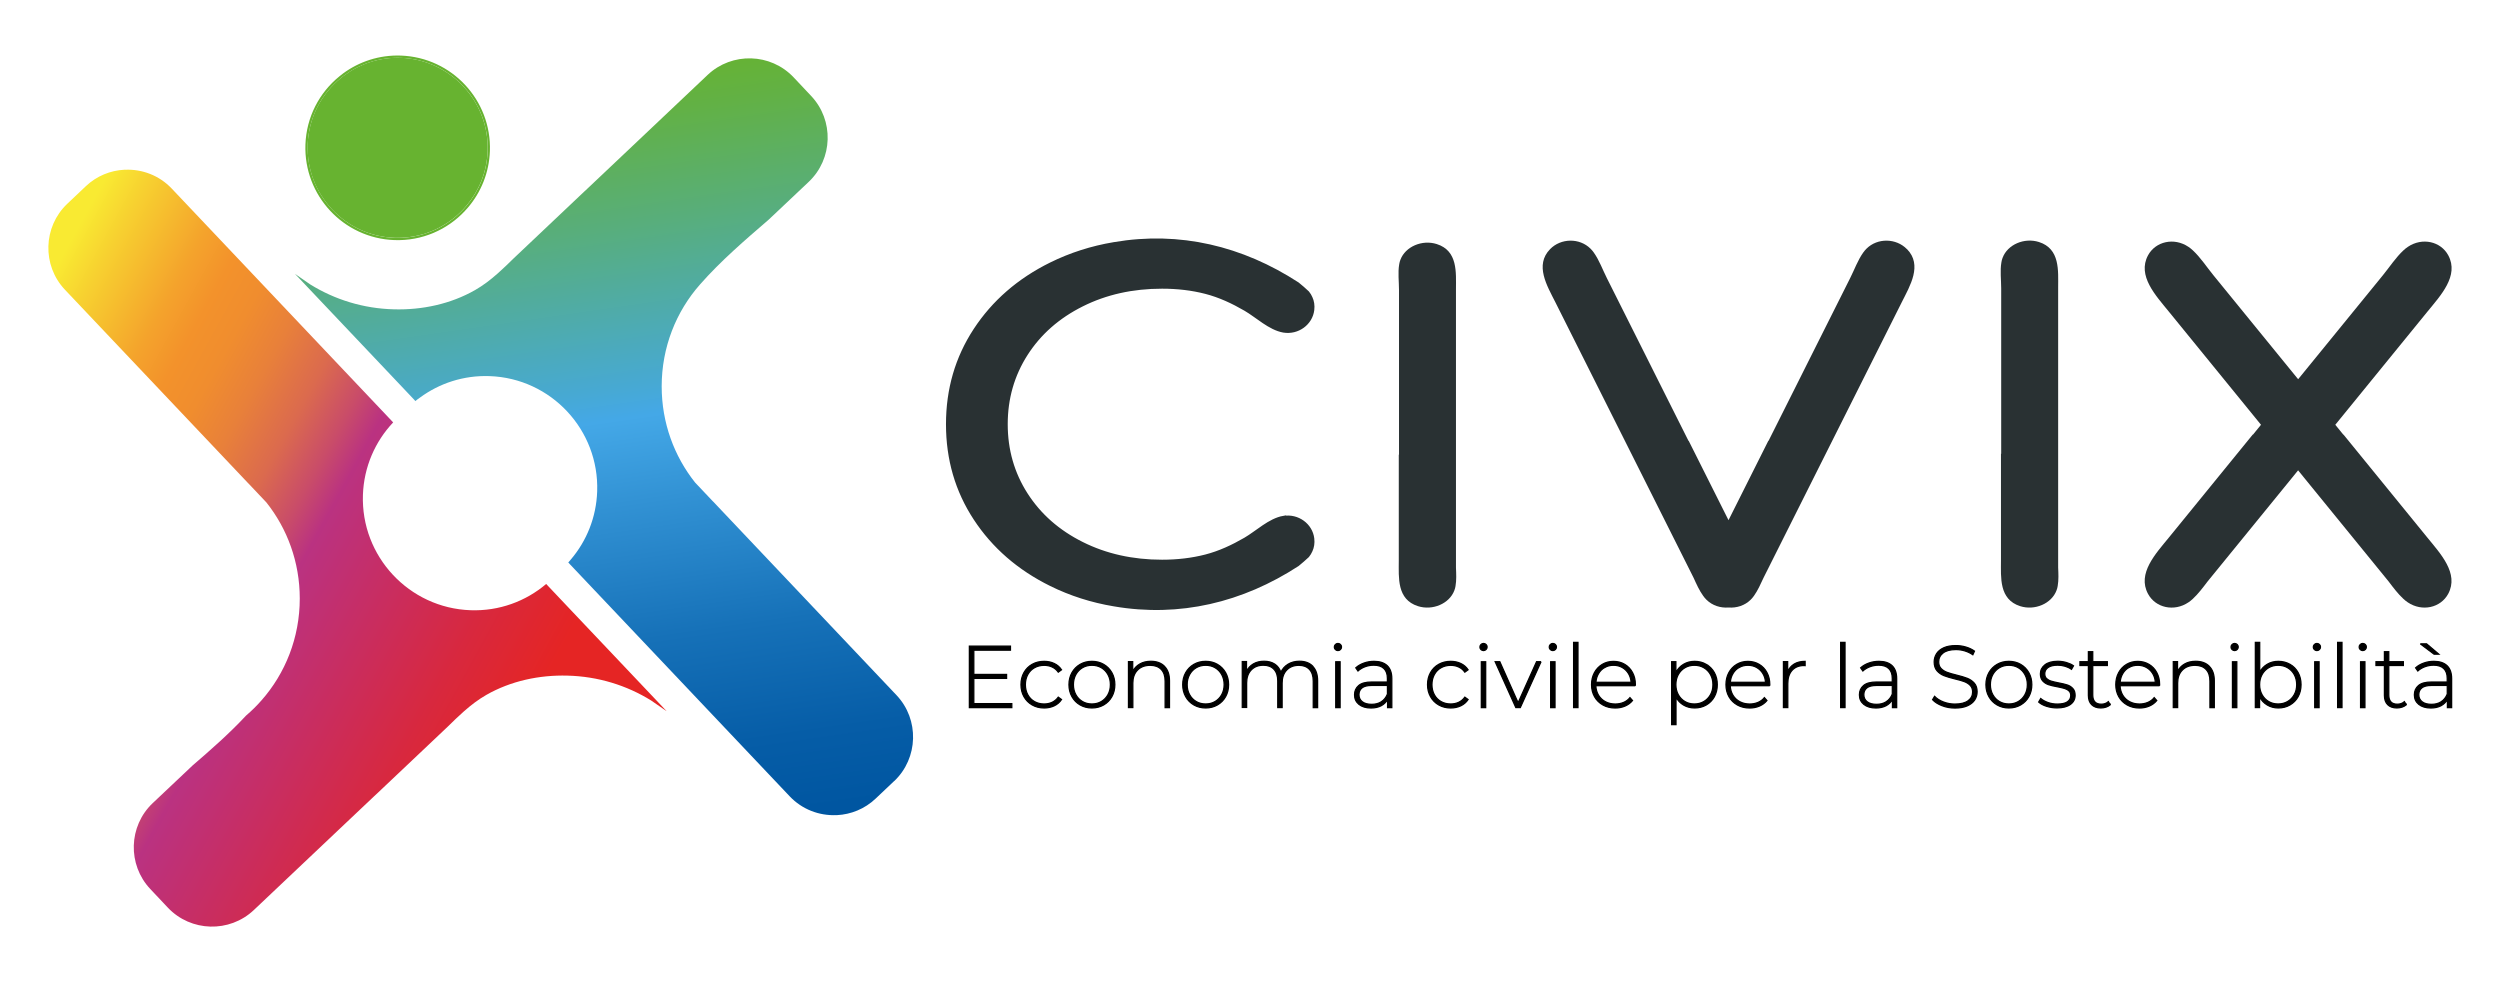 <svg width="560" height="220" xmlns="http://www.w3.org/2000/svg">
 <defs>
  <linearGradient y2="0.303" x2="-0.096" y1="0.835" x1="0.694" data-name="Sfumatura senza nome 17" id="Sfumatura_senza_nome_17">
   <stop stop-color="#e52524" offset="0"/>
   <stop stop-color="#d8283e" offset="0.14"/>
   <stop stop-color="#ba3281" offset="0.43"/>
   <stop stop-color="#c94c69" offset="0.48"/>
   <stop stop-color="#db6a4e" offset="0.55"/>
   <stop stop-color="#e8803a" offset="0.63"/>
   <stop stop-color="#f08d2e" offset="0.7"/>
   <stop stop-color="#f3922b" offset="0.76"/>
   <stop stop-color="#f4a32c" offset="0.82"/>
   <stop stop-color="#f7d130" offset="0.94"/>
   <stop stop-color="#f9ea32" offset="1"/>
  </linearGradient>
  <linearGradient y2="0.023" x2="0.433" y1="1.026" x1="0.552" data-name="Sfumatura senza nome 15" id="Sfumatura_senza_nome_15">
   <stop stop-color="#0056a1" offset="0"/>
   <stop stop-color="#065da7" offset="0.1"/>
   <stop stop-color="#1671b8" offset="0.25"/>
   <stop stop-color="#3292d4" offset="0.43"/>
   <stop stop-color="#44a8e7" offset="0.54"/>
   <stop stop-color="#47a9d3" offset="0.58"/>
   <stop stop-color="#58ae7b" offset="0.79"/>
   <stop stop-color="#62b145" offset="0.93"/>
   <stop stop-color="#67b330" offset="1"/>
  </linearGradient>
 </defs>
 <g>
  <title>Layer 1</title>
  <g id="svg_44">
   <path id="svg_1" stroke-width="0px" fill="#293133" d="m326.136,127.161l0,-62.37c0,-3.72 0.46,-8.61 -4.3,-10.12c-3.26,-1.04 -7.04,0.55 -8.15,3.53c-0.12,0.31 -0.21,0.64 -0.26,0.97c-0.33,1.89 -0.05,3.92 -0.05,5.83l0,36.84l-0.05,0l0,23.82c0,3.72 -0.46,8.61 4.3,10.12c3.26,1.04 7.04,-0.55 8.15,-3.53c0.12,-0.31 0.21,-0.64 0.26,-0.97c0.23,-1.33 0.16,-2.74 0.1,-4.12z" class="cls-3"/>
   <path id="svg_2" stroke-width="0px" fill="#293133" d="m461.026,127.111l0,-62.72c0,-3.74 0.46,-8.66 -4.3,-10.18c-3.26,-1.04 -7.04,0.55 -8.15,3.55c-0.12,0.31 -0.21,0.64 -0.26,0.98c-0.33,1.9 -0.05,3.94 -0.05,5.86l0,37.05l-0.05,0l0,23.95c0,3.74 -0.46,8.66 4.3,10.18c3.26,1.04 7.04,-0.55 8.15,-3.55c0.12,-0.31 0.21,-0.64 0.26,-0.98c0.23,-1.34 0.16,-2.75 0.1,-4.14z" class="cls-3"/>
   <path id="svg_3" stroke-width="0px" fill="#293133" d="m427.146,55.801c-2.4,-2.46 -6.57,-2.56 -9.05,-0.1c-0.26,0.26 -0.5,0.54 -0.72,0.85c-1.23,1.72 -1.99,3.86 -2.94,5.74c-3.01,6 -6.02,12 -9.03,18c-0.9,1.79 -1.8,3.58 -2.69,5.37c-2.19,4.37 -4.38,8.73 -6.57,13.1l-0.04,-0.02c-2.97,5.93 -5.94,11.85 -8.92,17.78c-2.97,-5.93 -5.94,-11.85 -8.92,-17.78l-0.04,0.02c-2.19,-4.37 -4.38,-8.73 -6.57,-13.1c-0.9,-1.79 -1.8,-3.58 -2.69,-5.37c-3.01,-6 -6.02,-12 -9.03,-18c-0.95,-1.89 -1.71,-4.02 -2.94,-5.74c-0.22,-0.31 -0.46,-0.59 -0.72,-0.85c-2.48,-2.46 -6.65,-2.36 -9.05,0.1c-3.51,3.59 -0.67,8.23 1.18,11.91c3.94,7.86 7.89,15.72 11.83,23.58c2.42,4.82 4.83,9.63 7.25,14.45c3.96,7.9 7.93,15.81 11.89,23.71c0.63,1.4 1.27,2.82 2.14,4.03c0.22,0.31 0.46,0.59 0.72,0.85c1.34,1.33 3.18,1.89 4.96,1.75c1.78,0.14 3.62,-0.42 4.96,-1.75c0.26,-0.26 0.5,-0.54 0.72,-0.85c0.87,-1.22 1.5,-2.64 2.14,-4.03c3.96,-7.9 7.93,-15.81 11.89,-23.71c2.42,-4.82 4.83,-9.63 7.25,-14.45c3.94,-7.86 7.89,-15.72 11.83,-23.58c1.85,-3.69 4.69,-8.32 1.18,-11.91l-0.02,0z" class="cls-3"/>
   <path id="svg_4" stroke-width="0px" fill="#293133" d="m524.946,97.331l-0.04,0.03c-0.6,-0.74 -1.2,-1.47 -1.8,-2.21c0.61,-0.75 1.22,-1.5 1.84,-2.26c6.26,-7.69 12.53,-15.38 18.79,-23.07c2.94,-3.61 7.15,-8.04 4.68,-12.62c-1.69,-3.14 -5.84,-4.07 -9.05,-1.91c-0.34,0.23 -0.66,0.48 -0.97,0.77c-1.74,1.61 -3.13,3.76 -4.64,5.61c-4.78,5.87 -9.56,11.74 -14.35,17.61c-1.43,1.75 -2.85,3.5 -4.28,5.25c-0.11,0.14 -0.22,0.27 -0.34,0.41c-0.11,-0.14 -0.22,-0.27 -0.34,-0.41c-1.43,-1.75 -2.85,-3.5 -4.28,-5.25c-4.78,-5.87 -9.56,-11.74 -14.35,-17.61c-1.51,-1.85 -2.9,-4 -4.64,-5.61c-0.31,-0.29 -0.64,-0.55 -0.97,-0.77c-3.21,-2.16 -7.36,-1.22 -9.05,1.91c-2.46,4.58 1.75,9.01 4.68,12.62c6.26,7.69 12.53,15.38 18.79,23.07c0.61,0.75 1.22,1.5 1.84,2.26c-0.6,0.74 -1.2,1.47 -1.8,2.21l-0.04,-0.03c-6.26,7.69 -12.53,15.38 -18.79,23.07c-2.94,3.61 -7.15,8.04 -4.68,12.62c1.69,3.14 5.84,4.07 9.05,1.91c0.34,-0.23 0.66,-0.48 0.97,-0.77c1.23,-1.14 2.28,-2.54 3.33,-3.92c6.3,-7.73 12.6,-15.47 18.9,-23.2c0.46,-0.56 0.92,-1.12 1.37,-1.69c0.46,0.56 0.92,1.12 1.37,1.69c6.3,7.73 12.6,15.47 18.9,23.2c1.04,1.38 2.1,2.79 3.33,3.92c0.31,0.29 0.64,0.55 0.97,0.77c3.21,2.16 7.36,1.22 9.05,-1.91c2.46,-4.58 -1.75,-9.01 -4.68,-12.62c-6.26,-7.69 -12.53,-15.38 -18.79,-23.07l0.02,0z" class="cls-3"/>
   <path id="svg_5" fill="#293133" stroke-width="1.05px" stroke="#293133" stroke-miterlimit="10" d="m287.546,116.061c-3.06,0.53 -5.86,3.28 -8.53,4.84c-2.81,1.63 -5.77,3.02 -8.93,3.83c-3.07,0.79 -6.33,1.17 -9.78,1.17c-6.64,0 -12.64,-1.34 -18,-4.02c-5.37,-2.68 -9.56,-6.37 -12.58,-11.08c-3.02,-4.71 -4.52,-9.97 -4.52,-15.78s1.51,-11.07 4.52,-15.78c3.02,-4.71 7.21,-8.4 12.58,-11.08c5.35,-2.68 11.35,-4.02 18,-4.02c3.45,0 6.71,0.38 9.78,1.17c3.16,0.81 6.12,2.2 8.93,3.83c2.67,1.55 5.47,4.31 8.53,4.84c3.09,0.51 5.98,-1.63 6.33,-4.58c0.12,-0.99 -0.03,-1.86 -0.38,-2.62c-0.17,-0.4 -0.4,-0.79 -0.69,-1.14c-0.71,-0.67 -1.44,-1.31 -2.2,-1.92c-0.02,-0.01 -0.03,-0.02 -0.04,-0.03c-12.39,-8.05 -26.35,-11.45 -41,-8.93c-5.02,0.84 -9.71,2.35 -14.09,4.51c-7.19,3.55 -12.83,8.46 -16.92,14.7c-4.09,6.23 -6.13,13.25 -6.13,21.06s2.04,14.83 6.13,21.06c4.09,6.24 9.73,11.15 16.92,14.7c4.37,2.16 9.07,3.67 14.09,4.51c14.64,2.52 28.61,-0.88 41,-8.93c0.01,-0.01 0.02,-0.02 0.04,-0.03c0.75,-0.61 1.49,-1.26 2.2,-1.92c0.28,-0.35 0.51,-0.73 0.69,-1.14c0.35,-0.76 0.5,-1.63 0.38,-2.62c-0.35,-2.95 -3.23,-5.09 -6.33,-4.58l0,-0.02z" class="cls-2"/>
   <g id="svg_6">
    <path id="svg_7" fill="#67b330" stroke-width="0px" d="m104.126,47.261c0.24,-0.25 0.47,-0.49 0.69,-0.76c2.92,-3.42 4.75,-7.82 4.92,-12.66c0.4,-11.4 -8.54,-20.99 -19.94,-21.39c-4.84,-0.17 -9.35,1.35 -12.97,4.02c-0.28,0.2 -0.55,0.41 -0.81,0.64c-4.46,3.62 -7.39,9.09 -7.6,15.28c-0.4,11.4 8.54,20.99 19.94,21.39c6.19,0.22 11.85,-2.32 15.78,-6.52l-0.01,0zm-35.2,-14.85c0.21,-6.04 3.08,-11.39 7.44,-14.93c0.26,-0.23 0.54,-0.43 0.82,-0.63c3.52,-2.59 7.91,-4.05 12.6,-3.89c11.11,0.39 19.84,9.75 19.45,20.86c-0.16,4.69 -1.93,8.96 -4.76,12.3c-0.21,0.27 -0.44,0.53 -0.68,0.77c-3.84,4.11 -9.37,6.59 -15.41,6.38c-11.11,-0.39 -19.84,-9.75 -19.45,-20.86l-0.01,0z" class="cls-6"/>
    <path id="svg_8" fill="#67b330" stroke-width="0px" d="m88.366,53.261c-11.11,-0.39 -19.84,-9.75 -19.45,-20.86c0.21,-6.04 3.08,-11.39 7.44,-14.93c0.26,-0.23 0.54,-0.43 0.82,-0.63c3.52,-2.59 7.91,-4.05 12.6,-3.89c11.11,0.39 19.84,9.75 19.45,20.86c-0.16,4.69 -1.93,8.96 -4.76,12.3c-0.21,0.27 -0.44,0.53 -0.68,0.77c-3.84,4.11 -9.37,6.59 -15.41,6.38l-0.01,0z" class="cls-6"/>
   </g>
   <path id="svg_9" fill="url(#Sfumatura_senza_nome_17)" stroke-width="0px" d="m149.286,159.281l-3.43,-2.37c-5.46,-3.38 -11.86,-5.4 -18.74,-5.57c-6.29,-0.17 -12.68,1.18 -18.18,4.32c-1.8,1.03 -3.44,2.29 -4.99,3.66l-0.18,0.16c-1.14,1.01 -2.25,2.09 -3.34,3.16l-0.06,0.06l-0.56,0.53l-15.22,14.4l-0.74,0.69c-2.69,2.53 -5.38,5.07 -8.05,7.61l-0.38,0.36l-18.57,17.57c-5.45,5.14 -14.1,4.9 -19.25,-0.55l-3.93,-4.17c-5.14,-5.45 -4.9,-14.1 0.55,-19.25l8.95,-8.45c4.08,-3.51 8.26,-7.18 11.94,-11.14c1.23,-1.05 2.39,-2.19 3.47,-3.42c5.33,-6.04 8.57,-14.04 8.57,-22.81c0,-8.17 -2.81,-15.66 -7.48,-21.53l-3.98,-4.21s-0.03,-0.02 -0.04,-0.03l-41.1,-43.4c-5.15,-5.44 -4.91,-14.1 0.52,-19.25l4.16,-3.94c2.44,-2.31 5.52,-3.53 8.64,-3.69c0.07,0 0.14,-0.02 0.19,0c3.79,-0.15 7.62,1.27 10.41,4.22l49.17,51.92l0.43,0.46c-4.02,4.26 -6.55,9.94 -6.77,16.22c-0.48,13.77 10.33,25.37 24.1,25.85c6.43,0.23 12.39,-2.01 16.95,-5.88l0.44,0.47l5.09,5.38l21.41,22.6l0,0.02z" class="cls-5"/>
   <path id="svg_10" stroke-width="0px" fill="url(#Sfumatura_senza_nome_15)" d="m200.286,174.961l-4.16,3.94c-2.44,2.31 -5.52,3.53 -8.64,3.69c-0.07,0 -0.14,0.02 -0.19,0c-3.79,0.15 -7.62,-1.27 -10.41,-4.22l-49.16,-51.91l-0.43,-0.46c0.19,-0.22 0.39,-0.44 0.57,-0.67c3.52,-4.13 5.7,-9.42 5.9,-15.24c0.48,-13.77 -10.32,-25.36 -24.09,-25.84c-5.82,-0.21 -11.25,1.6 -15.62,4.82c-0.35,0.24 -0.68,0.48 -1.01,0.77l-0.42,-0.46l-5.14,-5.43l-21.41,-22.6l3.43,2.37c5.46,3.38 11.86,5.4 18.74,5.57c6.29,0.17 12.68,-1.18 18.18,-4.32c1.8,-1.03 3.44,-2.29 4.99,-3.66l0.18,-0.16c1.14,-1.01 2.25,-2.09 3.34,-3.16l0.06,-0.06l0.56,-0.53l15.22,-14.4l0.74,-0.69c2.69,-2.53 5.38,-5.07 8.05,-7.61l0.38,-0.36l18.57,-17.57c5.45,-5.14 14.1,-4.9 19.25,0.55l3.93,4.17c5.14,5.45 4.9,14.1 -0.55,19.25l-8.95,8.45c-5.28,4.55 -10.81,9.3 -15.41,14.55c-5.33,6.04 -8.57,14.04 -8.57,22.81c0,8.17 2.81,15.66 7.48,21.53l3.98,4.21s0.03,0.02 0.04,0.03l41.1,43.4c5.15,5.44 4.91,14.1 -0.52,19.25l-0.01,-0.01z" class="cls-4"/>
   <g id="svg_11">
    <path id="svg_12" stroke-miterlimit="10" stroke-width="0.28px" stroke="#000" d="m226.646,157.601l0,0.91l-9.51,0l0,-13.78l9.21,0l0,0.91l-8.21,0l0,5.43l7.34,0l0,0.89l-7.34,0l0,5.65l8.51,0l0,-0.01z" class="cls-1"/>
    <path id="svg_13" stroke-miterlimit="10" stroke-width="0.28px" stroke="#000" d="m231.216,157.911c-0.79,-0.45 -1.41,-1.07 -1.85,-1.86c-0.45,-0.79 -0.67,-1.69 -0.67,-2.69s0.22,-1.91 0.67,-2.71c0.45,-0.79 1.06,-1.41 1.85,-1.85c0.79,-0.44 1.68,-0.66 2.68,-0.66c0.83,0 1.58,0.16 2.25,0.48c0.68,0.32 1.22,0.79 1.64,1.41l-0.73,0.53c-0.37,-0.51 -0.82,-0.9 -1.37,-1.15c-0.54,-0.26 -1.15,-0.38 -1.8,-0.38c-0.8,0 -1.52,0.18 -2.16,0.54c-0.64,0.36 -1.14,0.87 -1.5,1.53c-0.36,0.66 -0.54,1.41 -0.54,2.26s0.18,1.61 0.54,2.26c0.36,0.66 0.86,1.17 1.5,1.53s1.36,0.54 2.16,0.54c0.66,0 1.26,-0.13 1.8,-0.38c0.54,-0.26 1,-0.64 1.37,-1.15l0.73,0.53c-0.42,0.62 -0.97,1.09 -1.64,1.41c-0.68,0.32 -1.43,0.48 -2.25,0.48c-1,0 -1.89,-0.22 -2.68,-0.67z" class="cls-1"/>
    <path id="svg_14" stroke-miterlimit="10" stroke-width="0.28px" stroke="#000" d="m241.956,157.911c-0.78,-0.45 -1.4,-1.07 -1.84,-1.86c-0.45,-0.79 -0.67,-1.69 -0.67,-2.69s0.22,-1.89 0.67,-2.69c0.45,-0.79 1.06,-1.41 1.84,-1.86c0.78,-0.45 1.66,-0.67 2.63,-0.67s1.85,0.22 2.63,0.67s1.39,1.07 1.84,1.86c0.45,0.79 0.67,1.69 0.67,2.69s-0.22,1.89 -0.67,2.69s-1.06,1.41 -1.84,1.86s-1.66,0.67 -2.63,0.67s-1.85,-0.22 -2.63,-0.67zm4.75,-0.77c0.62,-0.37 1.12,-0.88 1.48,-1.54s0.54,-1.4 0.54,-2.24s-0.18,-1.59 -0.54,-2.25s-0.85,-1.17 -1.48,-1.54c-0.62,-0.37 -1.33,-0.55 -2.12,-0.55s-1.49,0.18 -2.12,0.55c-0.62,0.37 -1.12,0.88 -1.48,1.54c-0.36,0.66 -0.54,1.4 -0.54,2.25s0.18,1.59 0.54,2.24c0.36,0.66 0.85,1.17 1.48,1.54c0.62,0.37 1.33,0.55 2.12,0.55s1.49,-0.18 2.12,-0.55z" class="cls-1"/>
    <path id="svg_15" stroke-miterlimit="10" stroke-width="0.28px" stroke="#000" d="m260.846,149.271c0.75,0.75 1.12,1.82 1.12,3.23l0,6.01l-0.98,0l0,-5.93c0,-1.16 -0.29,-2.03 -0.88,-2.64c-0.58,-0.6 -1.4,-0.91 -2.45,-0.91c-1.21,0 -2.16,0.36 -2.86,1.08c-0.7,0.72 -1.04,1.69 -1.04,2.91l0,5.47l-0.98,0l0,-10.28l0.95,0l0,2.22c0.35,-0.72 0.88,-1.29 1.58,-1.69c0.7,-0.41 1.53,-0.61 2.49,-0.61c1.29,0 2.3,0.37 3.05,1.12l0,0.02z" class="cls-1"/>
    <path id="svg_16" stroke-miterlimit="10" stroke-width="0.28px" stroke="#000" d="m267.436,157.911c-0.78,-0.45 -1.4,-1.07 -1.84,-1.86c-0.45,-0.79 -0.67,-1.69 -0.67,-2.69s0.22,-1.89 0.67,-2.69c0.45,-0.79 1.06,-1.41 1.84,-1.86c0.78,-0.45 1.66,-0.67 2.63,-0.67s1.85,0.22 2.63,0.67s1.39,1.07 1.84,1.86c0.45,0.79 0.67,1.69 0.67,2.69s-0.22,1.89 -0.67,2.69s-1.06,1.41 -1.84,1.86s-1.66,0.67 -2.63,0.67s-1.85,-0.22 -2.63,-0.67zm4.75,-0.77c0.62,-0.37 1.12,-0.88 1.48,-1.54s0.54,-1.4 0.54,-2.24s-0.18,-1.59 -0.54,-2.25s-0.85,-1.17 -1.48,-1.54c-0.62,-0.37 -1.33,-0.55 -2.12,-0.55s-1.49,0.18 -2.12,0.55c-0.62,0.37 -1.12,0.88 -1.48,1.54c-0.36,0.66 -0.54,1.4 -0.54,2.25s0.18,1.59 0.54,2.24c0.36,0.66 0.85,1.17 1.48,1.54c0.62,0.37 1.33,0.55 2.12,0.55s1.49,-0.18 2.12,-0.55z" class="cls-1"/>
    <path id="svg_17" stroke-miterlimit="10" stroke-width="0.28px" stroke="#000" d="m294.056,149.271c0.73,0.75 1.09,1.82 1.09,3.23l0,6.01l-0.98,0l0,-5.93c0,-1.16 -0.28,-2.03 -0.85,-2.64c-0.56,-0.6 -1.35,-0.91 -2.36,-0.91c-1.16,0 -2.07,0.36 -2.75,1.08c-0.68,0.72 -1.01,1.69 -1.01,2.91l0,5.47l-0.98,0l0,-5.93c0,-1.16 -0.28,-2.03 -0.85,-2.64c-0.56,-0.6 -1.35,-0.91 -2.36,-0.91c-1.16,0 -2.07,0.36 -2.75,1.08c-0.68,0.72 -1.01,1.69 -1.01,2.91l0,5.47l-0.98,0l0,-10.28l0.95,0l0,2.21c0.34,-0.72 0.85,-1.28 1.53,-1.68c0.68,-0.4 1.48,-0.6 2.41,-0.6s1.72,0.21 2.37,0.63c0.65,0.42 1.11,1.04 1.39,1.85c0.34,-0.76 0.88,-1.37 1.6,-1.81s1.58,-0.67 2.55,-0.67c1.27,0 2.27,0.37 3,1.12l-0.01,0.03z" class="cls-1"/>
    <path id="svg_18" stroke-miterlimit="10" stroke-width="0.28px" stroke="#000" d="m299.126,145.501c-0.16,-0.15 -0.24,-0.34 -0.24,-0.56s0.08,-0.41 0.24,-0.57c0.16,-0.16 0.35,-0.24 0.57,-0.24s0.41,0.08 0.57,0.23c0.16,0.15 0.24,0.34 0.24,0.56s-0.08,0.41 -0.24,0.57c-0.16,0.16 -0.35,0.24 -0.57,0.24s-0.41,-0.08 -0.57,-0.23zm0.08,2.73l0.98,0l0,10.28l-0.98,0l0,-10.28z" class="cls-1"/>
    <path id="svg_19" stroke-miterlimit="10" stroke-width="0.28px" stroke="#000" d="m310.746,149.121c0.68,0.65 1.02,1.61 1.02,2.87l0,6.52l-0.95,0l0,-1.83c-0.33,0.6 -0.81,1.07 -1.44,1.41c-0.63,0.33 -1.38,0.5 -2.26,0.5c-1.14,0 -2.04,-0.27 -2.71,-0.81c-0.66,-0.54 -0.99,-1.25 -0.99,-2.13s0.3,-1.54 0.92,-2.08c0.61,-0.53 1.58,-0.8 2.92,-0.8l3.52,0l0,-0.83c0,-0.96 -0.26,-1.69 -0.78,-2.19s-1.28,-0.75 -2.27,-0.75c-0.68,0 -1.34,0.12 -1.96,0.35c-0.62,0.24 -1.15,0.55 -1.58,0.95l-0.49,-0.71c0.51,-0.46 1.13,-0.82 1.85,-1.07c0.72,-0.26 1.48,-0.38 2.26,-0.38c1.27,0 2.25,0.33 2.93,0.97l0.01,0.01zm-1.31,8.06c0.6,-0.39 1.05,-0.96 1.35,-1.71l0,-1.93l-3.5,0c-1.01,0 -1.74,0.18 -2.2,0.55c-0.45,0.37 -0.68,0.87 -0.68,1.52s0.25,1.2 0.75,1.58c0.5,0.39 1.2,0.58 2.11,0.58c0.85,0 1.58,-0.2 2.18,-0.59l-0.01,0z" class="cls-1"/>
    <path id="svg_20" stroke-miterlimit="10" stroke-width="0.28px" stroke="#000" d="m322.286,157.911c-0.79,-0.45 -1.41,-1.07 -1.85,-1.86c-0.45,-0.79 -0.67,-1.69 -0.67,-2.69s0.22,-1.91 0.67,-2.71c0.45,-0.79 1.06,-1.41 1.85,-1.85c0.79,-0.44 1.68,-0.66 2.68,-0.66c0.83,0 1.58,0.16 2.25,0.48c0.68,0.32 1.22,0.79 1.64,1.41l-0.73,0.53c-0.37,-0.51 -0.82,-0.9 -1.37,-1.15c-0.54,-0.26 -1.15,-0.38 -1.8,-0.38c-0.8,0 -1.52,0.18 -2.16,0.54c-0.64,0.36 -1.14,0.87 -1.5,1.53c-0.36,0.66 -0.54,1.41 -0.54,2.26s0.18,1.61 0.54,2.26c0.36,0.66 0.86,1.17 1.5,1.53s1.36,0.54 2.16,0.54c0.66,0 1.26,-0.13 1.8,-0.38c0.54,-0.26 1,-0.64 1.37,-1.15l0.73,0.53c-0.42,0.62 -0.97,1.09 -1.64,1.41c-0.68,0.32 -1.43,0.48 -2.25,0.48c-1,0 -1.89,-0.22 -2.68,-0.67z" class="cls-1"/>
    <path id="svg_21" stroke-miterlimit="10" stroke-width="0.28px" stroke="#000" d="m331.736,145.501c-0.16,-0.15 -0.24,-0.34 -0.24,-0.56s0.08,-0.41 0.24,-0.57c0.16,-0.16 0.35,-0.24 0.57,-0.24s0.41,0.08 0.57,0.23c0.16,0.15 0.24,0.34 0.24,0.56s-0.08,0.41 -0.24,0.57c-0.16,0.16 -0.35,0.24 -0.57,0.24s-0.41,-0.08 -0.57,-0.23zm0.08,2.73l0.98,0l0,10.28l-0.98,0l0,-10.28z" class="cls-1"/>
    <path id="svg_22" stroke-miterlimit="10" stroke-width="0.28px" stroke="#000" d="m345.196,148.221l-4.65,10.28l-1,0l-4.63,-10.28l1.04,0l4.1,9.2l4.13,-9.2l1,0l0.01,0z" class="cls-1"/>
    <path id="svg_23" stroke-miterlimit="10" stroke-width="0.28px" stroke="#000" d="m347.266,145.501c-0.16,-0.15 -0.24,-0.34 -0.24,-0.56s0.08,-0.41 0.24,-0.57c0.16,-0.16 0.35,-0.24 0.57,-0.24s0.41,0.08 0.57,0.23c0.16,0.15 0.24,0.34 0.24,0.56s-0.08,0.41 -0.24,0.57c-0.16,0.16 -0.35,0.24 -0.57,0.24s-0.41,-0.08 -0.57,-0.23zm0.08,2.73l0.98,0l0,10.28l-0.98,0l0,-10.28z" class="cls-1"/>
    <path id="svg_24" stroke-miterlimit="10" stroke-width="0.28px" stroke="#000" d="m352.486,143.891l0.98,0l0,14.61l-0.98,0l0,-14.61z" class="cls-1"/>
    <path id="svg_25" stroke-miterlimit="10" stroke-width="0.28px" stroke="#000" d="m366.306,153.601l-8.84,0c0.03,0.8 0.23,1.51 0.61,2.14c0.38,0.62 0.9,1.11 1.55,1.45c0.65,0.34 1.38,0.51 2.2,0.51c0.67,0 1.29,-0.12 1.86,-0.36c0.57,-0.24 1.05,-0.6 1.43,-1.07l0.57,0.65c-0.45,0.54 -1.01,0.95 -1.68,1.24c-0.68,0.29 -1.41,0.43 -2.2,0.43c-1.02,0 -1.94,-0.22 -2.74,-0.67s-1.43,-1.06 -1.88,-1.85c-0.45,-0.79 -0.68,-1.69 -0.68,-2.7s0.21,-1.89 0.64,-2.69c0.43,-0.79 1.01,-1.41 1.76,-1.86s1.59,-0.67 2.52,-0.67s1.77,0.22 2.51,0.66c0.74,0.44 1.33,1.05 1.75,1.84c0.43,0.79 0.64,1.68 0.64,2.68l-0.02,0.28l0,-0.01zm-6.83,-4.1c-0.58,0.32 -1.04,0.77 -1.39,1.36s-0.55,1.24 -0.6,1.98l7.88,0c-0.04,-0.74 -0.24,-1.39 -0.59,-1.97c-0.35,-0.58 -0.82,-1.03 -1.4,-1.36c-0.58,-0.33 -1.23,-0.49 -1.95,-0.49s-1.37,0.16 -1.95,0.48z" class="cls-1"/>
    <path id="svg_26" stroke-miterlimit="10" stroke-width="0.28px" stroke="#000" d="m382.196,148.811c0.77,0.45 1.38,1.06 1.82,1.85c0.44,0.79 0.66,1.69 0.66,2.7s-0.22,1.91 -0.66,2.71c-0.44,0.79 -1.05,1.41 -1.82,1.85c-0.77,0.44 -1.64,0.66 -2.6,0.66c-0.91,0 -1.73,-0.21 -2.46,-0.64c-0.74,-0.43 -1.31,-1.02 -1.71,-1.78l0,6.16l-0.98,0l0,-14.1l0.95,0l0,2.42c0.41,-0.79 0.98,-1.4 1.72,-1.84c0.74,-0.44 1.57,-0.66 2.49,-0.66s1.82,0.22 2.6,0.67l-0.01,0zm-0.53,8.33c0.63,-0.37 1.12,-0.88 1.49,-1.54s0.54,-1.4 0.54,-2.24s-0.18,-1.59 -0.54,-2.25s-0.86,-1.17 -1.49,-1.54c-0.63,-0.37 -1.34,-0.55 -2.13,-0.55s-1.49,0.18 -2.12,0.55c-0.62,0.37 -1.12,0.88 -1.48,1.54c-0.36,0.66 -0.54,1.4 -0.54,2.25s0.18,1.59 0.54,2.24c0.36,0.66 0.85,1.17 1.48,1.54c0.62,0.37 1.33,0.55 2.12,0.55s1.5,-0.18 2.13,-0.55z" class="cls-1"/>
    <path id="svg_27" stroke-miterlimit="10" stroke-width="0.28px" stroke="#000" d="m396.416,153.601l-8.84,0c0.03,0.8 0.23,1.51 0.61,2.14c0.38,0.62 0.9,1.11 1.55,1.45c0.65,0.34 1.38,0.51 2.2,0.51c0.67,0 1.29,-0.12 1.86,-0.36c0.57,-0.24 1.05,-0.6 1.43,-1.07l0.57,0.65c-0.45,0.54 -1.01,0.95 -1.68,1.24c-0.68,0.29 -1.41,0.43 -2.2,0.43c-1.02,0 -1.94,-0.22 -2.74,-0.67s-1.43,-1.06 -1.88,-1.85c-0.45,-0.79 -0.68,-1.69 -0.68,-2.7s0.21,-1.89 0.64,-2.69c0.43,-0.79 1.01,-1.41 1.76,-1.86s1.59,-0.67 2.52,-0.67s1.77,0.22 2.51,0.66c0.74,0.44 1.33,1.05 1.75,1.84c0.43,0.79 0.64,1.68 0.64,2.68l-0.02,0.28l0,-0.01zm-6.83,-4.1c-0.58,0.32 -1.04,0.77 -1.39,1.36s-0.55,1.24 -0.6,1.98l7.88,0c-0.04,-0.74 -0.24,-1.39 -0.59,-1.97c-0.35,-0.58 -0.82,-1.03 -1.4,-1.36c-0.58,-0.33 -1.23,-0.49 -1.95,-0.49s-1.37,0.16 -1.95,0.48z" class="cls-1"/>
    <path id="svg_28" stroke-miterlimit="10" stroke-width="0.28px" stroke="#000" d="m401.906,148.741c0.67,-0.4 1.48,-0.6 2.44,-0.6l0,0.96l-0.24,-0.02c-1.14,0 -2.03,0.36 -2.68,1.07c-0.64,0.72 -0.96,1.71 -0.96,2.98l0,5.36l-0.98,0l0,-10.28l0.95,0l0,2.25c0.32,-0.75 0.81,-1.32 1.48,-1.72l-0.01,0z" class="cls-1"/>
    <path id="svg_29" stroke-miterlimit="10" stroke-width="0.28px" stroke="#000" d="m412.306,143.891l0.98,0l0,14.61l-0.98,0l0,-14.61z" class="cls-1"/>
    <path id="svg_30" stroke-miterlimit="10" stroke-width="0.28px" stroke="#000" d="m423.836,149.121c0.68,0.65 1.02,1.61 1.02,2.87l0,6.52l-0.95,0l0,-1.83c-0.33,0.6 -0.81,1.07 -1.44,1.41c-0.63,0.33 -1.38,0.5 -2.26,0.5c-1.14,0 -2.04,-0.27 -2.71,-0.81c-0.66,-0.54 -0.99,-1.25 -0.99,-2.13s0.3,-1.54 0.92,-2.08c0.61,-0.53 1.58,-0.8 2.92,-0.8l3.52,0l0,-0.83c0,-0.96 -0.26,-1.69 -0.78,-2.19s-1.28,-0.75 -2.27,-0.75c-0.68,0 -1.34,0.12 -1.96,0.35c-0.62,0.24 -1.15,0.55 -1.58,0.95l-0.49,-0.71c0.51,-0.46 1.13,-0.82 1.85,-1.07c0.72,-0.26 1.48,-0.38 2.26,-0.38c1.27,0 2.25,0.33 2.93,0.97l0.01,0.01zm-1.31,8.06c0.6,-0.39 1.05,-0.96 1.35,-1.71l0,-1.93l-3.5,0c-1.01,0 -1.74,0.18 -2.2,0.55c-0.45,0.37 -0.68,0.87 -0.68,1.52s0.25,1.2 0.75,1.58c0.5,0.39 1.2,0.58 2.11,0.58c0.85,0 1.58,-0.2 2.18,-0.59l-0.01,0z" class="cls-1"/>
    <path id="svg_31" stroke-miterlimit="10" stroke-width="0.28px" stroke="#000" d="m435.036,158.081c-0.91,-0.35 -1.62,-0.8 -2.14,-1.35l0.45,-0.75c0.49,0.51 1.14,0.93 1.96,1.25c0.82,0.32 1.68,0.48 2.59,0.48c1.31,0 2.3,-0.25 2.97,-0.75c0.67,-0.5 1,-1.15 1,-1.95c0,-0.62 -0.18,-1.11 -0.53,-1.48s-0.79,-0.65 -1.32,-0.85s-1.23,-0.4 -2.13,-0.61c-1.01,-0.25 -1.82,-0.49 -2.43,-0.73c-0.61,-0.24 -1.13,-0.6 -1.56,-1.09c-0.43,-0.49 -0.64,-1.15 -0.64,-1.98c0,-0.67 0.18,-1.28 0.53,-1.84c0.35,-0.56 0.9,-1 1.62,-1.33c0.73,-0.33 1.64,-0.49 2.73,-0.49c0.76,0 1.51,0.11 2.24,0.33c0.74,0.22 1.37,0.53 1.91,0.91l-0.37,0.81c-0.55,-0.38 -1.16,-0.67 -1.82,-0.87s-1.32,-0.29 -1.96,-0.29c-1.27,0 -2.24,0.26 -2.89,0.77s-0.98,1.17 -0.98,1.99c0,0.62 0.18,1.11 0.53,1.48c0.35,0.37 0.79,0.65 1.32,0.85c0.52,0.2 1.24,0.41 2.15,0.63c1.01,0.25 1.82,0.49 2.42,0.73c0.6,0.24 1.12,0.59 1.55,1.07c0.43,0.48 0.64,1.12 0.64,1.94c0,0.67 -0.18,1.28 -0.54,1.83c-0.36,0.55 -0.92,0.99 -1.66,1.32c-0.75,0.33 -1.67,0.49 -2.76,0.49c-1.01,0 -1.97,-0.17 -2.88,-0.52z" class="cls-1"/>
    <path id="svg_32" stroke-miterlimit="10" stroke-width="0.28px" stroke="#000" d="m447.356,157.911c-0.78,-0.45 -1.4,-1.07 -1.84,-1.86c-0.45,-0.79 -0.67,-1.69 -0.67,-2.69s0.22,-1.89 0.67,-2.69c0.45,-0.79 1.06,-1.41 1.84,-1.86c0.78,-0.45 1.66,-0.67 2.63,-0.67s1.85,0.22 2.63,0.67s1.39,1.07 1.84,1.86c0.45,0.79 0.67,1.69 0.67,2.69s-0.22,1.89 -0.67,2.69s-1.06,1.41 -1.84,1.86s-1.66,0.67 -2.63,0.67s-1.85,-0.22 -2.63,-0.67zm4.75,-0.77c0.62,-0.37 1.12,-0.88 1.48,-1.54s0.54,-1.4 0.54,-2.24s-0.18,-1.59 -0.54,-2.25s-0.85,-1.17 -1.48,-1.54c-0.62,-0.37 -1.33,-0.55 -2.12,-0.55s-1.49,0.18 -2.12,0.55c-0.62,0.37 -1.12,0.88 -1.48,1.54c-0.36,0.66 -0.54,1.4 -0.54,2.25s0.18,1.59 0.54,2.24c0.36,0.66 0.85,1.17 1.48,1.54c0.62,0.37 1.33,0.55 2.12,0.55s1.49,-0.18 2.12,-0.55z" class="cls-1"/>
    <path id="svg_33" stroke-miterlimit="10" stroke-width="0.28px" stroke="#000" d="m458.416,158.211c-0.75,-0.25 -1.33,-0.56 -1.75,-0.95l0.45,-0.79c0.42,0.35 0.96,0.65 1.62,0.89c0.66,0.24 1.36,0.35 2.08,0.35c1.04,0 1.8,-0.17 2.29,-0.51c0.49,-0.34 0.74,-0.81 0.74,-1.42c0,-0.43 -0.13,-0.77 -0.4,-1.02c-0.27,-0.25 -0.6,-0.43 -0.99,-0.55c-0.39,-0.12 -0.94,-0.24 -1.63,-0.38c-0.81,-0.14 -1.47,-0.3 -1.97,-0.47c-0.5,-0.17 -0.93,-0.45 -1.28,-0.83s-0.53,-0.91 -0.53,-1.58c0,-0.81 0.34,-1.49 1.01,-2.02s1.64,-0.8 2.88,-0.8c0.66,0 1.31,0.09 1.95,0.28s1.17,0.43 1.58,0.73l-0.45,0.79c-0.42,-0.3 -0.9,-0.53 -1.44,-0.69c-0.54,-0.16 -1.09,-0.24 -1.65,-0.24c-0.96,0 -1.68,0.18 -2.17,0.53s-0.73,0.82 -0.73,1.4c0,0.46 0.14,0.82 0.41,1.07c0.28,0.26 0.61,0.45 1.01,0.57c0.4,0.12 0.96,0.26 1.68,0.4c0.8,0.15 1.45,0.3 1.94,0.46s0.91,0.43 1.25,0.8c0.34,0.37 0.51,0.87 0.51,1.52c0,0.85 -0.35,1.54 -1.06,2.05c-0.71,0.51 -1.71,0.77 -2.99,0.77c-0.83,0 -1.62,-0.12 -2.36,-0.37l0,0.01z" class="cls-1"/>
    <path id="svg_34" stroke-miterlimit="10" stroke-width="0.28px" stroke="#000" d="m472.696,157.851c-0.25,0.24 -0.56,0.42 -0.93,0.54c-0.37,0.12 -0.77,0.19 -1.17,0.19c-0.89,0 -1.58,-0.25 -2.07,-0.74c-0.49,-0.49 -0.73,-1.18 -0.73,-2.06l0,-6.71l-1.89,0l0,-0.85l1.89,0l0,-2.24l0.98,0l0,2.24l3.27,0l0,0.85l-3.27,0l0,6.62c0,0.67 0.16,1.18 0.48,1.53c0.32,0.35 0.8,0.52 1.43,0.52s1.17,-0.19 1.59,-0.57l0.41,0.69l0.01,-0.01z" class="cls-1"/>
    <path id="svg_35" stroke-miterlimit="10" stroke-width="0.28px" stroke="#000" d="m483.736,153.601l-8.84,0c0.03,0.8 0.23,1.51 0.61,2.14c0.38,0.62 0.9,1.11 1.55,1.45c0.65,0.34 1.38,0.51 2.2,0.51c0.67,0 1.29,-0.12 1.86,-0.36c0.57,-0.24 1.05,-0.6 1.43,-1.07l0.57,0.65c-0.45,0.54 -1.01,0.95 -1.68,1.24c-0.68,0.29 -1.41,0.43 -2.2,0.43c-1.02,0 -1.94,-0.22 -2.74,-0.67s-1.43,-1.06 -1.88,-1.85c-0.45,-0.79 -0.68,-1.69 -0.68,-2.7s0.21,-1.89 0.64,-2.69c0.43,-0.79 1.01,-1.41 1.76,-1.86s1.59,-0.67 2.52,-0.67s1.77,0.22 2.51,0.66c0.74,0.44 1.33,1.05 1.75,1.84c0.43,0.79 0.64,1.68 0.64,2.68l-0.02,0.28l0,-0.01zm-6.83,-4.1c-0.58,0.32 -1.04,0.77 -1.39,1.36s-0.55,1.24 -0.6,1.98l7.88,0c-0.04,-0.74 -0.24,-1.39 -0.59,-1.97c-0.35,-0.58 -0.82,-1.03 -1.4,-1.36c-0.58,-0.33 -1.23,-0.49 -1.95,-0.49s-1.37,0.16 -1.95,0.48z" class="cls-1"/>
    <path id="svg_36" stroke-miterlimit="10" stroke-width="0.28px" stroke="#000" d="m494.886,149.271c0.75,0.75 1.12,1.82 1.12,3.23l0,6.01l-0.98,0l0,-5.93c0,-1.16 -0.29,-2.03 -0.88,-2.64c-0.58,-0.6 -1.4,-0.91 -2.45,-0.91c-1.21,0 -2.16,0.36 -2.86,1.08c-0.7,0.72 -1.04,1.69 -1.04,2.91l0,5.47l-0.98,0l0,-10.28l0.95,0l0,2.22c0.35,-0.72 0.88,-1.29 1.58,-1.69c0.7,-0.41 1.53,-0.61 2.49,-0.61c1.29,0 2.3,0.37 3.05,1.12l0,0.02z" class="cls-1"/>
    <path id="svg_37" stroke-miterlimit="10" stroke-width="0.28px" stroke="#000" d="m499.986,145.501c-0.16,-0.15 -0.24,-0.34 -0.24,-0.56s0.08,-0.41 0.24,-0.57c0.16,-0.16 0.35,-0.24 0.57,-0.24s0.41,0.08 0.57,0.23c0.16,0.15 0.24,0.34 0.24,0.56s-0.08,0.41 -0.24,0.57c-0.16,0.16 -0.35,0.24 -0.57,0.24s-0.41,-0.08 -0.57,-0.23zm0.08,2.73l0.98,0l0,10.28l-0.98,0l0,-10.28z" class="cls-1"/>
    <path id="svg_38" stroke-miterlimit="10" stroke-width="0.28px" stroke="#000" d="m512.956,148.801c0.77,0.44 1.38,1.06 1.82,1.85c0.44,0.79 0.66,1.7 0.66,2.71s-0.22,1.91 -0.66,2.7c-0.44,0.79 -1.05,1.4 -1.82,1.85s-1.64,0.67 -2.6,0.67s-1.75,-0.22 -2.49,-0.66c-0.74,-0.44 -1.32,-1.05 -1.72,-1.84l0,2.42l-0.95,0l0,-14.61l0.98,0l0,6.67c0.41,-0.76 0.98,-1.35 1.71,-1.78c0.73,-0.43 1.55,-0.64 2.46,-0.64c0.96,0 1.82,0.22 2.6,0.66l0.01,0zm-0.53,8.34c0.63,-0.37 1.12,-0.88 1.49,-1.54s0.54,-1.4 0.54,-2.24s-0.18,-1.59 -0.54,-2.25s-0.86,-1.17 -1.49,-1.54c-0.63,-0.37 -1.34,-0.55 -2.13,-0.55s-1.49,0.18 -2.12,0.55c-0.62,0.37 -1.12,0.88 -1.48,1.54c-0.36,0.66 -0.54,1.4 -0.54,2.25s0.18,1.59 0.54,2.24c0.36,0.66 0.85,1.17 1.48,1.54c0.62,0.37 1.33,0.55 2.12,0.55s1.5,-0.18 2.13,-0.55z" class="cls-1"/>
    <path id="svg_39" stroke-miterlimit="10" stroke-width="0.28px" stroke="#000" d="m518.416,145.501c-0.16,-0.15 -0.24,-0.34 -0.24,-0.56s0.08,-0.41 0.24,-0.57c0.16,-0.16 0.35,-0.24 0.57,-0.24s0.41,0.08 0.57,0.23c0.16,0.15 0.24,0.34 0.24,0.56s-0.08,0.41 -0.24,0.57c-0.16,0.16 -0.35,0.24 -0.57,0.24s-0.41,-0.08 -0.57,-0.23zm0.08,2.73l0.98,0l0,10.28l-0.98,0l0,-10.28z" class="cls-1"/>
    <path id="svg_40" stroke-miterlimit="10" stroke-width="0.28px" stroke="#000" d="m523.626,143.891l0.98,0l0,14.61l-0.98,0l0,-14.61z" class="cls-1"/>
    <path id="svg_41" stroke-miterlimit="10" stroke-width="0.28px" stroke="#000" d="m528.686,145.501c-0.16,-0.15 -0.24,-0.34 -0.24,-0.56s0.08,-0.41 0.24,-0.57c0.16,-0.16 0.35,-0.24 0.57,-0.24s0.41,0.08 0.57,0.23c0.16,0.15 0.24,0.34 0.24,0.56s-0.08,0.41 -0.24,0.57c-0.16,0.16 -0.35,0.24 -0.57,0.24s-0.41,-0.08 -0.57,-0.23zm0.08,2.73l0.98,0l0,10.28l-0.98,0l0,-10.28z" class="cls-1"/>
    <path id="svg_42" stroke-miterlimit="10" stroke-width="0.28px" stroke="#000" d="m539.006,157.851c-0.25,0.24 -0.56,0.42 -0.93,0.54c-0.37,0.12 -0.77,0.19 -1.17,0.19c-0.89,0 -1.58,-0.25 -2.07,-0.74c-0.49,-0.49 -0.73,-1.18 -0.73,-2.06l0,-6.71l-1.89,0l0,-0.85l1.89,0l0,-2.24l0.98,0l0,2.24l3.27,0l0,0.85l-3.27,0l0,6.62c0,0.67 0.16,1.18 0.48,1.53c0.32,0.35 0.8,0.52 1.43,0.52s1.17,-0.19 1.59,-0.57l0.41,0.69l0.01,-0.01z" class="cls-1"/>
    <path id="svg_43" stroke-miterlimit="10" stroke-width="0.28px" stroke="#000" d="m548.146,149.121c0.68,0.65 1.02,1.61 1.02,2.87l0,6.52l-0.95,0l0,-1.83c-0.33,0.6 -0.81,1.07 -1.44,1.41c-0.63,0.33 -1.38,0.5 -2.26,0.5c-1.14,0 -2.04,-0.27 -2.71,-0.81c-0.66,-0.54 -0.99,-1.25 -0.99,-2.13s0.3,-1.54 0.92,-2.08c0.61,-0.53 1.58,-0.8 2.92,-0.8l3.52,0l0,-0.83c0,-0.96 -0.26,-1.69 -0.78,-2.19s-1.28,-0.75 -2.27,-0.75c-0.68,0 -1.34,0.12 -1.96,0.35c-0.62,0.24 -1.15,0.55 -1.58,0.95l-0.49,-0.71c0.51,-0.46 1.13,-0.82 1.85,-1.07c0.72,-0.26 1.48,-0.38 2.26,-0.38c1.27,0 2.25,0.33 2.93,0.97l0.01,0.01zm-1.31,8.06c0.6,-0.39 1.05,-0.96 1.35,-1.71l0,-1.93l-3.5,0c-1.01,0 -1.74,0.18 -2.2,0.55c-0.45,0.37 -0.68,0.87 -0.68,1.52s0.25,1.2 0.75,1.58c0.5,0.39 1.2,0.58 2.11,0.58c0.85,0 1.58,-0.2 2.18,-0.59l-0.01,0zm-4.7,-12.96l1.42,0l2.74,2.32l-1.06,0l-3.09,-2.32l-0.01,0z" class="cls-1"/>
   </g>
  </g>
 </g>
</svg>